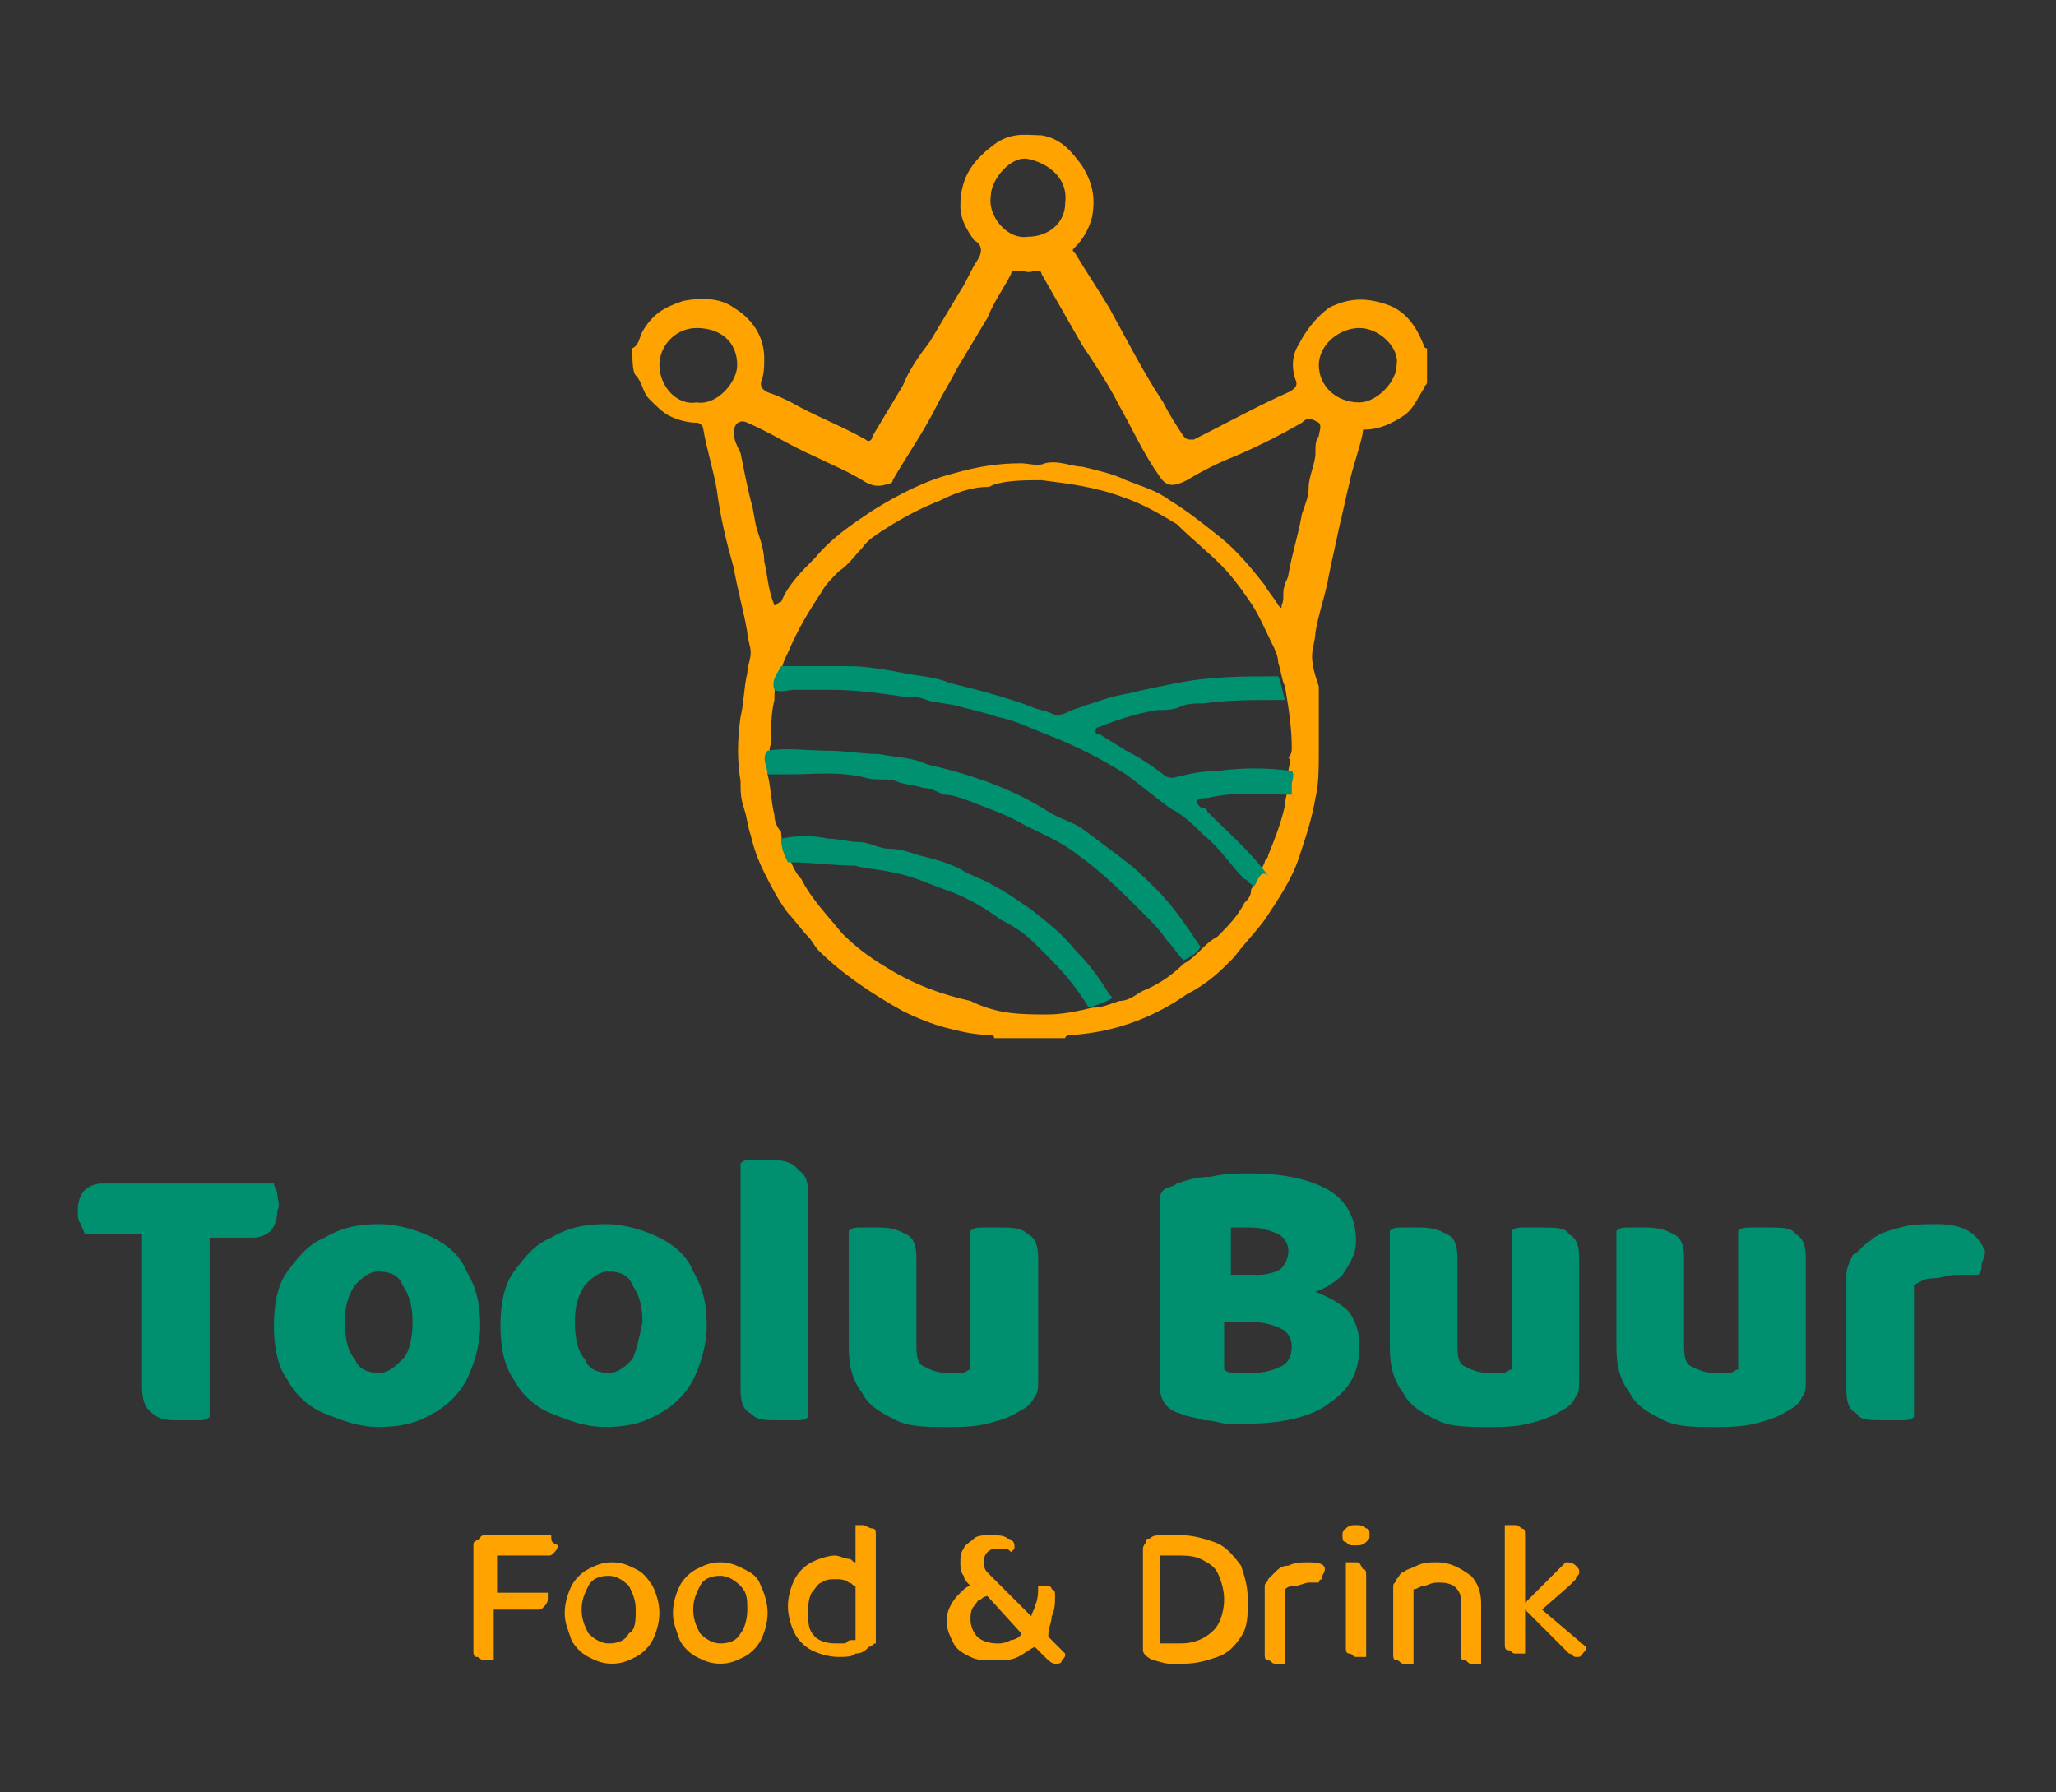 <svg xmlns="http://www.w3.org/2000/svg" xmlns:xlink="http://www.w3.org/1999/xlink" id="Calque_2_00000176736805936251868340000017049163410318757300_" x="0px" y="0px" viewBox="0 0 60.8 53" style="enable-background:new 0 0 60.8 53;" xml:space="preserve"><rect x="0" y="0" width="60.8" height="53" fill="#333333" stroke="none"/><style type="text/css">	.st0{fill:#FFA300;}	.st1{fill:#009171;}	.st2{fill:#FFFFFF;}	.st3{fill:#009070;}</style><g>	<g>		<path class="st0" d="M16.3,45.4h-1.9c-0.1,0-0.2,0-0.2,0.1C14,45.6,14,45.6,14,45.7V47v0.6v1.2c0,0.1,0,0.2,0.1,0.2   s0.1,0.1,0.2,0.1c0.1,0,0.1,0,0.2,0c0.1,0,0.1,0,0.1,0v-1.5h1.3c0.1,0,0.1,0,0.2-0.1c0,0,0.1-0.1,0.1-0.2c0,0,0-0.1,0-0.1   c0,0,0-0.1,0-0.1h-1.5v0h0v-1.1h1.5c0.1,0,0.1,0,0.2-0.1c0,0,0.1-0.1,0.1-0.2C16.3,45.6,16.3,45.6,16.3,45.4   C16.3,45.5,16.3,45.5,16.3,45.4z"></path>		<path class="st0" d="M18.8,46.4c-0.2-0.1-0.4-0.2-0.7-0.2s-0.5,0.1-0.7,0.2c-0.2,0.1-0.4,0.3-0.5,0.5c-0.1,0.2-0.2,0.5-0.2,0.8   c0,0.3,0.1,0.5,0.2,0.8c0.1,0.2,0.3,0.4,0.5,0.5c0.2,0.1,0.4,0.2,0.7,0.2s0.5-0.1,0.7-0.2c0.2-0.1,0.4-0.3,0.5-0.5   c0.1-0.2,0.2-0.5,0.2-0.8c0-0.3-0.1-0.6-0.2-0.8C19.1,46.6,19,46.5,18.8,46.4z M18.6,48.3c-0.1,0.2-0.3,0.3-0.6,0.3   c-0.2,0-0.4-0.1-0.6-0.3c-0.1-0.2-0.2-0.4-0.2-0.7c0-0.3,0.1-0.5,0.2-0.7c0.1-0.2,0.3-0.3,0.6-0.3c0.2,0,0.4,0.1,0.6,0.3   c0.1,0.2,0.2,0.4,0.2,0.7C18.8,47.9,18.8,48.2,18.6,48.3z"></path>		<path class="st0" d="M22,46.4c-0.2-0.1-0.4-0.2-0.7-0.2c-0.3,0-0.5,0.1-0.7,0.2c-0.2,0.1-0.4,0.3-0.5,0.5   c-0.1,0.2-0.2,0.5-0.2,0.8c0,0.3,0.1,0.5,0.2,0.8c0.1,0.2,0.3,0.4,0.5,0.5c0.2,0.1,0.4,0.2,0.7,0.2c0.3,0,0.5-0.1,0.7-0.2   c0.2-0.1,0.4-0.3,0.5-0.5c0.1-0.2,0.2-0.5,0.2-0.8c0-0.3-0.1-0.6-0.2-0.8C22.4,46.6,22.2,46.5,22,46.4z M21.9,48.3   c-0.1,0.2-0.3,0.3-0.6,0.3c-0.2,0-0.4-0.1-0.6-0.3c-0.1-0.2-0.2-0.4-0.2-0.7c0-0.3,0.1-0.5,0.2-0.7c0.1-0.2,0.3-0.3,0.6-0.3   c0.2,0,0.4,0.1,0.6,0.3s0.2,0.4,0.2,0.7C22.1,47.9,22,48.2,21.9,48.3z"></path>		<path class="st0" d="M25.5,45.1c-0.1,0-0.1,0-0.1,0c0,0-0.1,0-0.1,0v1.1c-0.1,0-0.1-0.1-0.2-0.1c-0.1,0-0.3-0.1-0.4-0.1   c-0.2,0-0.5,0.1-0.7,0.2c-0.2,0.1-0.4,0.3-0.5,0.5c-0.1,0.2-0.2,0.5-0.2,0.8c0,0.3,0.1,0.6,0.2,0.8c0.1,0.2,0.3,0.4,0.5,0.5   c0.2,0.1,0.5,0.2,0.8,0.2c0.2,0,0.4,0,0.5-0.1c0.2,0,0.3-0.1,0.4-0.2c0.1,0,0.1-0.1,0.2-0.1c0,0,0-0.1,0-0.2v-1.8v-0.1v-1.1   c0-0.1,0-0.2-0.1-0.2C25.7,45.2,25.6,45.1,25.5,45.1z M25,48.6c-0.1,0-0.2,0-0.3,0c-0.3,0-0.5-0.1-0.6-0.2   c-0.2-0.2-0.2-0.4-0.2-0.7c0-0.2,0-0.4,0.1-0.6c0.1-0.1,0.2-0.3,0.3-0.3c0.1-0.1,0.3-0.1,0.4-0.1c0.1,0,0.3,0,0.4,0.1   c0.1,0,0.1,0.1,0.2,0.1v1.6C25.1,48.5,25.1,48.5,25,48.6z"></path>		<path class="st0" d="M31.1,47.8c0.1-0.2,0.1-0.4,0.1-0.6c0-0.1,0-0.2-0.1-0.2c0-0.1-0.1-0.1-0.2-0.1c0,0-0.1,0-0.1,0   c0,0-0.1,0-0.1,0c0,0.2,0,0.4-0.1,0.6c0,0.1-0.1,0.2-0.1,0.3l-1-1c-0.1-0.1-0.2-0.2-0.3-0.3c-0.1-0.1-0.1-0.2-0.1-0.3   c0-0.1,0-0.2,0.1-0.3c0.1-0.1,0.2-0.1,0.3-0.1c0.1,0,0.2,0,0.2,0c0.1,0,0.1,0,0.2,0.1c0,0,0.1-0.1,0.1-0.1c0,0,0-0.1,0-0.1   c0-0.1-0.1-0.2-0.2-0.2c-0.1-0.1-0.3-0.1-0.5-0.1c-0.2,0-0.4,0-0.5,0.1c-0.1,0.1-0.3,0.2-0.3,0.3c-0.1,0.1-0.1,0.3-0.1,0.4   c0,0.1,0,0.3,0.1,0.4c0,0.1,0.1,0.2,0.2,0.3c-0.1,0-0.2,0.1-0.3,0.2c-0.1,0.1-0.2,0.2-0.3,0.4c-0.1,0.2-0.1,0.3-0.1,0.5   c0,0.2,0.1,0.4,0.2,0.6c0.1,0.2,0.3,0.3,0.5,0.4c0.2,0.1,0.4,0.1,0.7,0.1c0.3,0,0.5,0,0.7-0.1c0.2-0.1,0.3-0.2,0.5-0.3l0.3,0.3   c0.1,0.1,0.2,0.2,0.3,0.2c0.1,0,0.2,0,0.2-0.1c0.1-0.1,0.1-0.1,0.1-0.2l-0.5-0.5C31,48.1,31.1,48,31.1,47.8z M29.9,48.5   c-0.2,0.1-0.3,0.1-0.4,0.1c-0.3,0-0.5-0.1-0.6-0.2c-0.1-0.1-0.2-0.3-0.2-0.5c0-0.1,0-0.3,0.1-0.4c0.1-0.1,0.1-0.2,0.2-0.2   c0.1-0.1,0.2-0.1,0.2-0.1l1,1.1C30.2,48.4,30,48.5,29.9,48.5z"></path>		<path class="st0" d="M35.9,45.6c-0.3-0.1-0.6-0.2-1-0.2c-0.2,0-0.3,0-0.5,0c-0.2,0-0.3,0-0.4,0.1c-0.1,0-0.1,0-0.1,0.1   c0,0-0.1,0.1-0.1,0.2v3c0,0.1,0.1,0.2,0.3,0.3c0.1,0,0.3,0.1,0.5,0.1c0.2,0,0.3,0,0.4,0c0.4,0,0.7-0.1,1-0.2   c0.3-0.1,0.5-0.3,0.7-0.6c0.2-0.3,0.2-0.6,0.2-1.1c0-0.4-0.1-0.7-0.2-1C36.4,45.9,36.2,45.7,35.9,45.6z M35.9,48.2   c-0.2,0.2-0.5,0.4-1,0.4c-0.1,0-0.2,0-0.3,0c-0.1,0-0.2,0-0.3,0v-2.6c0.1,0,0.2,0,0.2,0c0.1,0,0.2,0,0.3,0c0.2,0,0.5,0,0.7,0.1   c0.2,0.1,0.4,0.2,0.5,0.4c0.1,0.2,0.2,0.5,0.2,0.8C36.2,47.6,36.1,48,35.9,48.2z"></path>		<path class="st0" d="M38.7,46.2c-0.2,0-0.4,0-0.6,0.1c-0.2,0-0.3,0.1-0.4,0.2c-0.1,0.1-0.1,0.1-0.2,0.2c0,0.1-0.1,0.1-0.1,0.2v0.6   v0.3v1.1c0,0.1,0,0.2,0.1,0.2c0.1,0,0.1,0.1,0.2,0.1c0.1,0,0.1,0,0.2,0c0,0,0.1,0,0.1,0v-1.3v-0.2v-0.7c0.1-0.1,0.2-0.1,0.3-0.1   c0.1,0,0.3-0.1,0.4-0.1c0.1,0,0.1,0,0.2,0c0.1,0,0.1,0,0.1,0c0,0,0-0.1,0.1-0.1c0,0,0-0.1,0-0.1C39.3,46.3,39.1,46.2,38.7,46.2z"></path>		<path class="st0" d="M40.1,46.2c-0.1,0-0.1,0-0.2,0c0,0-0.1,0-0.1,0v1.2v0.3v1c0,0.1,0,0.2,0.1,0.2c0.1,0,0.1,0.1,0.2,0.1   c0.1,0,0.1,0,0.2,0c0,0,0.1,0,0.1,0v-1.2v-0.3v-0.9c0-0.1,0-0.2-0.1-0.2C40.2,46.2,40.2,46.2,40.1,46.2z"></path>		<path class="st0" d="M40.1,45.1c-0.1,0-0.2,0-0.3,0.1s-0.1,0.1-0.1,0.2c0,0.1,0,0.2,0.1,0.2c0.1,0.1,0.1,0.1,0.3,0.1   c0.1,0,0.2,0,0.3-0.1c0.1-0.1,0.1-0.1,0.1-0.2c0-0.1,0-0.2-0.1-0.2C40.3,45.1,40.2,45.1,40.1,45.1z"></path>		<path class="st0" d="M42.5,46.2c-0.2,0-0.4,0-0.6,0.1c-0.2,0.1-0.3,0.1-0.4,0.2c-0.1,0-0.1,0.1-0.2,0.2c0,0.1-0.1,0.1-0.1,0.2v0.7   v0.3v1c0,0.1,0,0.2,0.1,0.2s0.1,0.1,0.2,0.1c0.1,0,0.1,0,0.2,0c0,0,0.1,0,0.1,0v-1.2v-0.3v-0.7c0.1,0,0.2-0.1,0.3-0.1   c0.1,0,0.2-0.1,0.4-0.1c0.2,0,0.3,0,0.5,0.1c0.1,0.1,0.2,0.2,0.2,0.4v0.3v0.3v1c0,0.1,0,0.2,0.1,0.2c0.1,0,0.1,0.1,0.2,0.1   c0.1,0,0.1,0,0.2,0c0,0,0.1,0,0.1,0v-1.2v-0.3v-0.3c0-0.3-0.1-0.6-0.3-0.8C43.1,46.3,42.8,46.2,42.5,46.2z"></path>		<path class="st0" d="M45.6,47.6l0.8-0.7c0.1-0.1,0.1-0.1,0.2-0.2c0-0.1,0.1-0.1,0.1-0.2c0-0.1,0-0.1-0.1-0.2s-0.2-0.1-0.3-0.1   l-1.2,1.2v-2c0-0.1,0-0.2-0.1-0.2c0,0-0.1-0.1-0.2-0.1c-0.1,0-0.1,0-0.2,0c0,0-0.1,0-0.1,0v2.2v0.3v1c0,0.1,0,0.2,0.1,0.2   c0.1,0,0.1,0.1,0.2,0.1c0.1,0,0.1,0,0.2,0c0,0,0.1,0,0.1,0v-1.2v-0.1l1.1,1.1c0.1,0.1,0.1,0.1,0.2,0.2c0.1,0,0.1,0.1,0.2,0.1   c0.1,0,0.2,0,0.2-0.1c0.1-0.1,0.1-0.1,0.1-0.2L45.6,47.6z"></path>	</g>	<g>		<path class="st0" d="M18.7,10.3c0.2-0.1,0.2-0.3,0.3-0.5c0.3-0.5,0.6-0.7,1.2-0.9c0.5-0.1,1.1-0.1,1.5,0.2   c0.5,0.3,0.9,0.8,0.9,1.5c0,0.2,0,0.5-0.1,0.7c0,0.1,0,0.2,0.2,0.3c0.3,0.1,0.5,0.2,0.7,0.3c0.7,0.4,1.5,0.7,2.2,1.1   c0.1,0.1,0.2,0,0.2-0.1c0.3-0.5,0.6-1,0.9-1.5c0.2-0.5,0.5-0.9,0.8-1.3c0.3-0.5,0.6-1,0.9-1.5c0.2-0.3,0.3-0.6,0.5-0.9   c0.2-0.3,0.1-0.5-0.1-0.6c-0.2-0.3-0.4-0.6-0.4-1c0-0.9,0.4-1.4,1.1-1.9C30,3.9,30.4,4,30.8,4c0.6,0.1,0.9,0.5,1.2,0.9   c0.3,0.5,0.4,0.9,0.3,1.5c-0.1,0.4-0.3,0.7-0.5,0.9c-0.1,0.1-0.1,0.1,0,0.2c0.3,0.5,0.7,1.1,1,1.6c0.5,0.9,1,1.9,1.6,2.8   c0.2,0.4,0.4,0.7,0.6,1c0.1,0.1,0.1,0.1,0.3,0.1c1-0.5,1.9-1,2.8-1.4c0.2-0.1,0.3-0.2,0.2-0.4c-0.1-0.3-0.1-0.7,0.1-1   c0.2-0.4,0.5-0.8,0.9-1.1c0.6-0.3,1.1-0.3,1.7-0.1c0.6,0.2,0.9,0.7,1.1,1.2c0,0,0,0.1,0.1,0.1c0,0.3,0,0.7,0,1   c0,0.1-0.1,0.1-0.1,0.2c-0.2,0.3-0.3,0.6-0.6,0.8c-0.3,0.2-0.7,0.4-1.1,0.4c-0.1,0-0.1,0-0.1,0.1c-0.1,0.5-0.3,1-0.4,1.5   c-0.1,0.4-0.2,0.9-0.3,1.3c-0.1,0.5-0.2,0.9-0.3,1.4c-0.1,0.6-0.3,1.1-0.4,1.7c0,0.2-0.1,0.5-0.1,0.7c0,0.3,0.1,0.6,0.2,0.9   C39,21,39,21.6,39,22.2c0,0.5,0,1-0.1,1.4c-0.1,0.6-0.3,1.2-0.5,1.8c-0.2,0.6-0.6,1.2-1,1.8c-0.3,0.4-0.6,0.7-0.9,1.1   c-0.1,0.1-0.2,0.2-0.3,0.3c-0.3,0.3-0.7,0.6-1.1,0.8c-1,0.7-2.1,1.1-3.3,1.2c-0.1,0-0.3,0-0.3,0.1c-0.7,0-1.4,0-2.1,0   c0-0.1-0.1-0.1-0.2-0.1c-0.4,0-0.8-0.1-1.2-0.2c-0.4-0.1-0.9-0.3-1.3-0.5c-0.9-0.5-1.8-1.1-2.5-1.8c-0.1-0.1-0.2-0.3-0.3-0.4   c-0.2-0.2-0.4-0.5-0.6-0.7c-0.3-0.4-0.5-0.8-0.7-1.2c-0.2-0.4-0.3-0.7-0.4-1.1c-0.1-0.3-0.1-0.5-0.2-0.8c-0.1-0.3-0.1-0.5-0.1-0.8   c-0.1-0.6-0.1-1.2,0-1.9c0.1-0.4,0.1-0.9,0.2-1.3c0-0.2,0.1-0.4,0.1-0.6c0-0.2-0.1-0.4-0.1-0.6c-0.1-0.6-0.3-1.3-0.4-1.9   c-0.2-0.7-0.4-1.5-0.5-2.3c-0.1-0.6-0.3-1.2-0.4-1.8c0-0.1-0.1-0.2-0.2-0.2c-0.3,0-0.6-0.1-0.8-0.2c-0.2-0.1-0.4-0.3-0.6-0.5   c-0.2-0.2-0.2-0.5-0.4-0.7C18.7,11,18.7,10.6,18.7,10.3z M37.4,25.5c0-0.1,0.1-0.1,0.1-0.2c0.2-0.5,0.4-1,0.5-1.5   c0-0.2,0.1-0.4,0.1-0.7c0-0.1,0-0.2,0-0.3c0-0.1,0.1-0.3,0-0.4c0.1-0.1,0.1-0.2,0.1-0.3c0-0.6-0.1-1.2-0.2-1.8   c-0.1-0.2-0.1-0.4-0.2-0.7c0-0.2-0.1-0.4-0.2-0.6c-0.2-0.4-0.4-0.9-0.7-1.3c-0.2-0.3-0.5-0.7-0.8-1c-0.4-0.4-0.9-0.8-1.3-1.2   c-0.5-0.3-1-0.6-1.6-0.8c-0.8-0.3-1.6-0.4-2.4-0.5c-0.4,0-0.9,0-1.3,0.1c-0.1,0-0.2,0.1-0.3,0.1c-0.5,0-1,0.2-1.4,0.4   c-0.5,0.2-0.9,0.4-1.4,0.7c-0.3,0.2-0.7,0.4-0.9,0.7c-0.2,0.2-0.4,0.5-0.7,0.7c-0.2,0.2-0.4,0.4-0.5,0.6c-0.4,0.6-0.7,1.1-1,1.8   c-0.1,0.2-0.2,0.4-0.2,0.7c-0.1,0-0.1,0.1-0.1,0.1c-0.1,0.2-0.1,0.4-0.1,0.6c-0.1,0.4-0.1,0.8-0.1,1.3c-0.1,0.2,0,0.5,0,0.7   c0,0-0.1,0.1-0.1,0.2c0.1,0.4,0.1,0.8,0.2,1.2c0,0.2,0.1,0.4,0.2,0.5c0,0.3,0.1,0.5,0.2,0.7c0.1,0.2,0.2,0.5,0.4,0.7   c0.3,0.6,0.8,1.1,1.2,1.6c0.4,0.4,0.8,0.7,1.3,1c0.8,0.5,1.6,0.8,2.5,1C29.5,30,30.2,30,31,30c0.4,0,0.9-0.1,1.3-0.2   c0.3,0,0.5-0.1,0.8-0.2c0.3,0,0.5-0.2,0.7-0.3c0.5-0.2,0.9-0.5,1.2-0.8c0.2-0.1,0.4-0.3,0.5-0.4c0.1-0.1,0.3-0.3,0.5-0.4   c0.3-0.3,0.6-0.6,0.8-1c0.1-0.1,0.2-0.2,0.2-0.4C37.2,26,37.3,25.7,37.4,25.5z M22.9,17.9c0.1,0,0.1-0.1,0.2-0.1   c0.2-0.5,0.6-0.9,1-1.3c0.5-0.6,1.1-1,1.7-1.4c0.8-0.5,1.6-0.9,2.4-1.1c0.7-0.2,1.3-0.3,2-0.3c0.2,0,0.5,0.1,0.7,0   c0.4-0.1,0.8,0.1,1.1,0.1c0.4,0.1,0.9,0.2,1.3,0.4c0.5,0.2,0.9,0.3,1.3,0.6c0.5,0.3,1,0.7,1.5,1.1c0.5,0.4,0.9,0.9,1.3,1.4   c0.1,0.2,0.3,0.4,0.4,0.6c0.1,0.1,0.1,0.1,0.1,0c0.1-0.2,0-0.4,0.1-0.6c0-0.1,0.1-0.2,0.1-0.3c0.1-0.6,0.3-1.2,0.4-1.8   c0.1-0.3,0.2-0.5,0.2-0.8c0-0.3,0.2-0.7,0.2-1c0-0.2,0-0.4,0.1-0.5c0-0.1,0.1-0.3,0-0.4c-0.2-0.1-0.3-0.2-0.5,0   c-0.7,0.4-1.3,0.7-2,1c-0.5,0.2-0.9,0.4-1.4,0.7c-0.4,0.2-0.6,0.2-0.8-0.1c-0.5-0.7-0.8-1.4-1.2-2.1c-0.3-0.6-0.7-1.2-1.1-1.8   c-0.4-0.7-0.8-1.4-1.2-2.1c0-0.1-0.1-0.1-0.2-0.1c-0.2,0.1-0.3,0-0.5,0c-0.1,0-0.2,0-0.2,0.1c-0.2,0.4-0.5,0.8-0.7,1.3   c-0.3,0.5-0.6,1-0.9,1.5c-0.2,0.4-0.4,0.7-0.6,1.1c-0.4,0.8-0.9,1.5-1.3,2.2c0,0.1-0.1,0.1-0.1,0.1c-0.3,0.1-0.5,0.1-0.8-0.1   c-0.5-0.3-1-0.5-1.4-0.7c-0.7-0.3-1.3-0.7-2-1c-0.2-0.1-0.4,0-0.4,0.3c0,0.2,0.1,0.4,0.2,0.6c0.1,0.5,0.2,1,0.3,1.4   c0.1,0.3,0.1,0.6,0.2,0.9c0.1,0.3,0.2,0.6,0.2,0.9C22.7,17,22.7,17.4,22.9,17.9C22.9,17.9,22.9,17.9,22.9,17.9   C22.9,17.9,22.9,17.9,22.9,17.9C22.9,17.9,22.9,17.9,22.9,17.9z M20.6,11.9c0.6,0.1,1.2-0.6,1.2-1.1c0-0.7-0.5-1.1-1.2-1.1   c-0.6,0-1.1,0.5-1.1,1.1C19.5,11.4,20,12,20.6,11.9z M41.3,10.8c0.1-0.5-0.5-1.1-1.1-1.1c-0.6,0-1.2,0.5-1.2,1.1   c0,0.6,0.5,1.1,1.2,1.1C40.7,11.9,41.3,11.3,41.3,10.8z M30.4,7c0.6,0,1.1-0.4,1.1-1c0.1-0.8-0.6-1.2-1.1-1.3   c-0.5-0.1-1.1,0.6-1.1,1.1C29.2,6.4,29.8,7.1,30.4,7z"></path>		<path class="st1" d="M37.1,26.2c-0.1,0-0.1-0.1-0.2-0.1c0-0.1-0.1-0.1-0.1-0.1c-0.4-0.4-0.7-0.9-1.2-1.3c-0.3-0.3-0.6-0.6-1-0.8   c-0.4-0.3-0.9-0.7-1.3-1c-0.8-0.5-1.6-0.9-2.4-1.2c-0.5-0.2-0.9-0.4-1.4-0.5c-0.3-0.1-0.7-0.2-1.1-0.3c-0.3-0.1-0.7-0.1-1-0.2   c-0.2-0.1-0.5-0.1-0.7-0.1c-0.7-0.1-1.4-0.2-2.1-0.2c-0.4,0-0.7,0-1.1,0c-0.2,0-0.4,0.1-0.6,0c-0.1-0.3,0.1-0.5,0.2-0.7   c0.7,0,1.3,0,2,0c0.5,0,1.1,0.1,1.6,0.2c0.5,0.1,0.9,0.1,1.4,0.3c0.8,0.2,1.6,0.4,2.4,0.7c0.2,0.1,0.4,0.1,0.6,0.2   c0.2,0.1,0.4,0,0.6-0.1c0.6-0.2,1.1-0.4,1.7-0.5c0.4-0.1,0.9-0.2,1.4-0.3c1-0.2,2-0.2,3-0.2c0.1,0.2,0.1,0.4,0.2,0.7   c-0.1,0-0.1,0-0.2,0c-0.7,0-1.5,0-2.2,0.1c-0.2,0-0.5,0-0.7,0.1c-0.2,0.1-0.5,0.1-0.7,0.1c-0.6,0.1-1.2,0.3-1.7,0.5   c0,0-0.1,0-0.1,0.1c0,0.1,0,0.1,0.1,0.1c0.3,0.2,0.5,0.3,0.8,0.5c0.4,0.2,0.7,0.4,1.1,0.7c0.1,0.1,0.2,0.1,0.3,0.1   c0.4-0.1,0.8-0.2,1.3-0.2c0.7-0.1,1.5-0.1,2.2,0c0.1,0.1,0,0.3,0,0.4c0,0.1,0,0.2,0,0.3c-0.8,0-1.7-0.1-2.5,0.1   c-0.1,0-0.3,0-0.3,0.1c0,0.1,0.1,0.2,0.2,0.2c0,0,0.1,0,0.1,0.1c0.6,0.6,1.3,1.2,1.8,1.9C37.3,25.7,37.2,26,37.1,26.2z"></path>		<path class="st1" d="M35,28.4c-0.2-0.2-0.3-0.4-0.5-0.6c-0.2-0.3-0.4-0.5-0.7-0.8c-0.6-0.6-1.2-1.2-1.9-1.7   c-0.5-0.4-1-0.6-1.6-0.9c-0.5-0.3-1.1-0.5-1.6-0.7c-0.3-0.1-0.5-0.2-0.8-0.2c-0.2-0.1-0.4-0.2-0.6-0.2c-0.3-0.1-0.6-0.1-0.8-0.2   c-0.3-0.1-0.6,0-0.9-0.1c-0.8-0.2-1.5-0.1-2.3-0.1c-0.2,0-0.4,0-0.6,0c0-0.2-0.2-0.5,0-0.7c0.6-0.1,1.2,0,1.8,0   c0.5,0,1,0.1,1.5,0.1c0.5,0.1,1,0.1,1.4,0.3c1.3,0.3,2.5,0.7,3.6,1.4c0.3,0.2,0.7,0.3,1,0.5c0.4,0.3,0.8,0.6,1.2,0.9   c0.4,0.3,0.7,0.6,1,0.9c0.5,0.5,0.9,1.1,1.3,1.7C35.4,28.2,35.2,28.3,35,28.4z"></path>		<path class="st1" d="M32.2,29.8c-0.3-0.5-0.7-1-1.1-1.4c-0.2-0.2-0.3-0.3-0.5-0.5c-0.3-0.3-0.6-0.5-1-0.7   c-0.4-0.3-0.9-0.6-1.4-0.8c-0.6-0.2-1.2-0.5-1.8-0.6c-0.4-0.1-0.8-0.1-1.1-0.2c0,0,0,0,0,0c-0.6,0-1.3-0.1-1.9-0.1   c0,0-0.1,0-0.1,0c-0.1-0.2-0.2-0.4-0.2-0.7c0.5-0.1,0.9-0.1,1.4,0c0.3,0,0.6,0.1,0.9,0.1c0.3,0,0.6,0.2,0.9,0.2   c0.3,0,0.6,0.1,0.9,0.2c0.4,0.1,0.8,0.2,1.2,0.4c0.3,0.2,0.7,0.3,1,0.5c0.4,0.2,0.8,0.5,1.1,0.7c0.5,0.4,0.9,0.7,1.3,1.2   c0.4,0.4,0.7,0.8,1,1.3c0,0,0,0,0.1,0.1C32.8,29.6,32.5,29.7,32.2,29.8z"></path>		<path class="st2" d="M22.9,17.9C22.9,17.9,22.9,17.9,22.9,17.9C22.9,17.9,22.9,17.9,22.9,17.9C22.9,17.9,22.9,17.9,22.9,17.9   C22.9,17.9,22.9,17.9,22.9,17.9z"></path>	</g>	<g>		<path class="st3" d="M8.2,35.3c0-0.1-0.1-0.2-0.1-0.3H6.3H4.2H3c-0.2,0-0.4,0.1-0.5,0.2c-0.1,0.1-0.2,0.3-0.2,0.6   c0,0.2,0,0.3,0.1,0.4c0,0.1,0.1,0.2,0.1,0.3h1.7h0v4.5c0,0.4,0.1,0.6,0.2,0.7C4.7,42,4.9,42,5.3,42c0.2,0,0.4,0,0.5,0   c0.2,0,0.3,0,0.4-0.1v-5.3h0.1h1.2c0.2,0,0.4-0.1,0.5-0.2c0.1-0.1,0.2-0.3,0.2-0.6C8.3,35.6,8.2,35.5,8.2,35.3z"></path>		<path class="st3" d="M12.8,36.6c-0.4-0.2-1-0.4-1.6-0.4c-0.6,0-1.1,0.1-1.6,0.4c-0.5,0.2-0.8,0.6-1.1,1c-0.3,0.4-0.4,1-0.4,1.6   c0,0.6,0.1,1.2,0.4,1.6c0.2,0.4,0.6,0.8,1.1,1c0.5,0.2,1,0.4,1.6,0.4c0.6,0,1.1-0.1,1.6-0.4c0.4-0.2,0.8-0.6,1-1   c0.2-0.4,0.4-1,0.4-1.6c0-0.6-0.1-1.1-0.4-1.6C13.6,37.1,13.2,36.8,12.8,36.6z M11.9,40.2c-0.2,0.2-0.4,0.4-0.7,0.4   c-0.3,0-0.6-0.1-0.7-0.4c-0.2-0.2-0.3-0.6-0.3-1.1c0-0.5,0.1-0.8,0.3-1.1c0.2-0.2,0.4-0.4,0.7-0.4c0.3,0,0.6,0.1,0.7,0.4   c0.2,0.3,0.3,0.6,0.3,1.1C12.2,39.6,12.1,40,11.9,40.2z"></path>		<path class="st3" d="M19.5,36.6c-0.4-0.2-1-0.4-1.6-0.4c-0.6,0-1.1,0.1-1.6,0.4c-0.5,0.2-0.8,0.6-1.1,1c-0.3,0.4-0.4,1-0.4,1.6   c0,0.6,0.1,1.2,0.4,1.6c0.2,0.4,0.6,0.8,1.1,1c0.5,0.2,1,0.4,1.6,0.4c0.6,0,1.1-0.1,1.6-0.4c0.4-0.2,0.8-0.6,1-1   c0.2-0.4,0.4-1,0.4-1.6c0-0.6-0.1-1.1-0.4-1.6C20.3,37.1,19.9,36.8,19.5,36.6z M18.7,40.2c-0.2,0.2-0.4,0.4-0.7,0.4   s-0.6-0.1-0.7-0.4c-0.2-0.2-0.3-0.6-0.3-1.1c0-0.5,0.1-0.8,0.3-1.1c0.2-0.2,0.4-0.4,0.7-0.4s0.6,0.1,0.7,0.4   c0.2,0.3,0.3,0.6,0.3,1.1C18.9,39.6,18.8,40,18.7,40.2z"></path>		<path class="st3" d="M22.8,34.3c-0.2,0-0.4,0-0.5,0c-0.2,0-0.3,0-0.4,0.1v4.5v1v1.2c0,0.4,0.1,0.6,0.3,0.7C22.4,42,22.6,42,23,42   c0.2,0,0.4,0,0.5,0c0.2,0,0.3,0,0.4-0.1v-2v-1v-3.6c0-0.4-0.1-0.6-0.3-0.7C23.5,34.4,23.2,34.3,22.8,34.3z"></path>		<path class="st3" d="M29.6,36.3c-0.2,0-0.4,0-0.5,0c-0.2,0-0.3,0-0.4,0.1V39v0.5v1c-0.1,0-0.1,0.1-0.3,0.1c-0.1,0-0.3,0-0.4,0   c-0.3,0-0.5-0.1-0.7-0.2c-0.2-0.1-0.2-0.4-0.2-0.7v-0.3V39v-1.8c0-0.4-0.1-0.6-0.3-0.7c-0.2-0.1-0.4-0.2-0.8-0.2   c-0.2,0-0.4,0-0.5,0c-0.2,0-0.3,0-0.4,0.1V39v0.5v0.3c0,0.6,0.1,1,0.4,1.4c0.2,0.4,0.6,0.6,1,0.8c0.4,0.2,0.9,0.2,1.5,0.2   c0.4,0,0.8,0,1.2-0.1c0.4-0.1,0.7-0.2,1-0.4c0.2-0.1,0.3-0.2,0.4-0.4c0.1-0.1,0.1-0.3,0.1-0.5v-1.3V39v-1.8c0-0.4-0.1-0.6-0.3-0.7   C30.2,36.3,29.9,36.3,29.6,36.3z"></path>		<path class="st3" d="M38.9,38.2C38.9,38.2,38.9,38.2,38.9,38.2c0.3-0.1,0.6-0.3,0.8-0.5c0.2-0.3,0.4-0.6,0.4-1   c0-0.7-0.3-1.2-0.8-1.5c-0.5-0.3-1.3-0.5-2.3-0.5c-0.4,0-0.8,0-1.2,0.1c-0.4,0-0.7,0.1-1,0.2c-0.1,0.1-0.3,0.1-0.4,0.2   c-0.1,0.1-0.1,0.2-0.1,0.4V41c0,0.4,0.2,0.7,0.6,0.8c0.2,0.1,0.4,0.1,0.7,0.2c0.3,0,0.5,0.1,0.7,0.1c0.2,0,0.5,0,0.6,0   c1,0,1.9-0.2,2.4-0.6c0.6-0.4,0.9-0.9,0.9-1.7c0-0.4-0.1-0.7-0.3-1C39.7,38.6,39.4,38.4,38.9,38.2z M36.6,36.3c0.1,0,0.3,0,0.4,0   c0.3,0,0.6,0.1,0.8,0.2c0.2,0.1,0.3,0.3,0.3,0.5c0,0.2-0.1,0.4-0.2,0.5c-0.1,0.1-0.4,0.2-0.7,0.2h-0.8v-1.4   C36.3,36.3,36.4,36.3,36.6,36.3z M37.9,40.4c-0.2,0.1-0.5,0.2-0.8,0.2c-0.1,0-0.3,0-0.5,0c-0.2,0-0.3,0-0.4-0.1v-1.4h0.9   c0.3,0,0.6,0.1,0.8,0.2c0.2,0.1,0.3,0.3,0.3,0.5C38.2,40.1,38.1,40.3,37.9,40.4z"></path>		<path class="st3" d="M45.6,36.3c-0.2,0-0.4,0-0.5,0c-0.2,0-0.3,0-0.4,0.1V39v0.5v1c-0.1,0-0.1,0.1-0.3,0.1c-0.1,0-0.3,0-0.4,0   c-0.3,0-0.5-0.1-0.7-0.2c-0.2-0.1-0.2-0.4-0.2-0.7v-0.3V39v-1.8c0-0.4-0.1-0.6-0.3-0.7c-0.2-0.1-0.4-0.2-0.8-0.2   c-0.2,0-0.4,0-0.5,0c-0.2,0-0.3,0-0.4,0.1V39v0.5v0.3c0,0.6,0.1,1,0.4,1.4c0.2,0.4,0.6,0.6,1,0.8c0.4,0.2,0.9,0.2,1.5,0.2   c0.4,0,0.8,0,1.2-0.1s0.7-0.2,1-0.4c0.2-0.1,0.3-0.2,0.4-0.4c0.1-0.1,0.1-0.3,0.1-0.5v-1.3V39v-1.8c0-0.4-0.1-0.6-0.3-0.7   C46.3,36.3,46,36.3,45.6,36.3z"></path>		<path class="st3" d="M52.3,36.3c-0.2,0-0.4,0-0.5,0c-0.2,0-0.3,0-0.4,0.1V39v0.5v1c-0.1,0-0.1,0.1-0.3,0.1c-0.1,0-0.3,0-0.4,0   c-0.3,0-0.5-0.1-0.7-0.2c-0.2-0.1-0.2-0.4-0.2-0.7v-0.3V39v-1.8c0-0.4-0.1-0.6-0.3-0.7c-0.2-0.1-0.4-0.2-0.8-0.2   c-0.2,0-0.4,0-0.5,0c-0.2,0-0.3,0-0.4,0.1V39v0.5v0.3c0,0.6,0.1,1,0.4,1.4c0.2,0.4,0.6,0.6,1,0.8c0.4,0.2,0.9,0.2,1.5,0.2   c0.4,0,0.8,0,1.2-0.1s0.7-0.2,1-0.4c0.2-0.1,0.3-0.2,0.4-0.4c0.1-0.1,0.1-0.3,0.1-0.5v-1.3V39v-1.8c0-0.4-0.1-0.6-0.3-0.7   C53,36.3,52.7,36.3,52.3,36.3z"></path>		<path class="st3" d="M57.3,36.2c-0.4,0-0.8,0-1.1,0.1c-0.4,0.1-0.7,0.2-0.9,0.4c-0.2,0.1-0.3,0.3-0.5,0.4   c-0.1,0.2-0.2,0.4-0.2,0.6v1.2v0.4v1.8c0,0.4,0.1,0.6,0.3,0.7C55,42,55.3,42,55.7,42c0.2,0,0.4,0,0.5,0c0.2,0,0.3,0,0.4-0.1v-2.6   v-0.4V38c0.2-0.1,0.3-0.2,0.6-0.2c0.2,0,0.4-0.1,0.6-0.1c0.1,0,0.2,0,0.4,0c0.1,0,0.2,0,0.3,0c0.1-0.1,0.1-0.2,0.1-0.3   c0-0.1,0.1-0.2,0.1-0.4C58.5,36.5,58.1,36.2,57.3,36.2z"></path>	</g></g></svg>